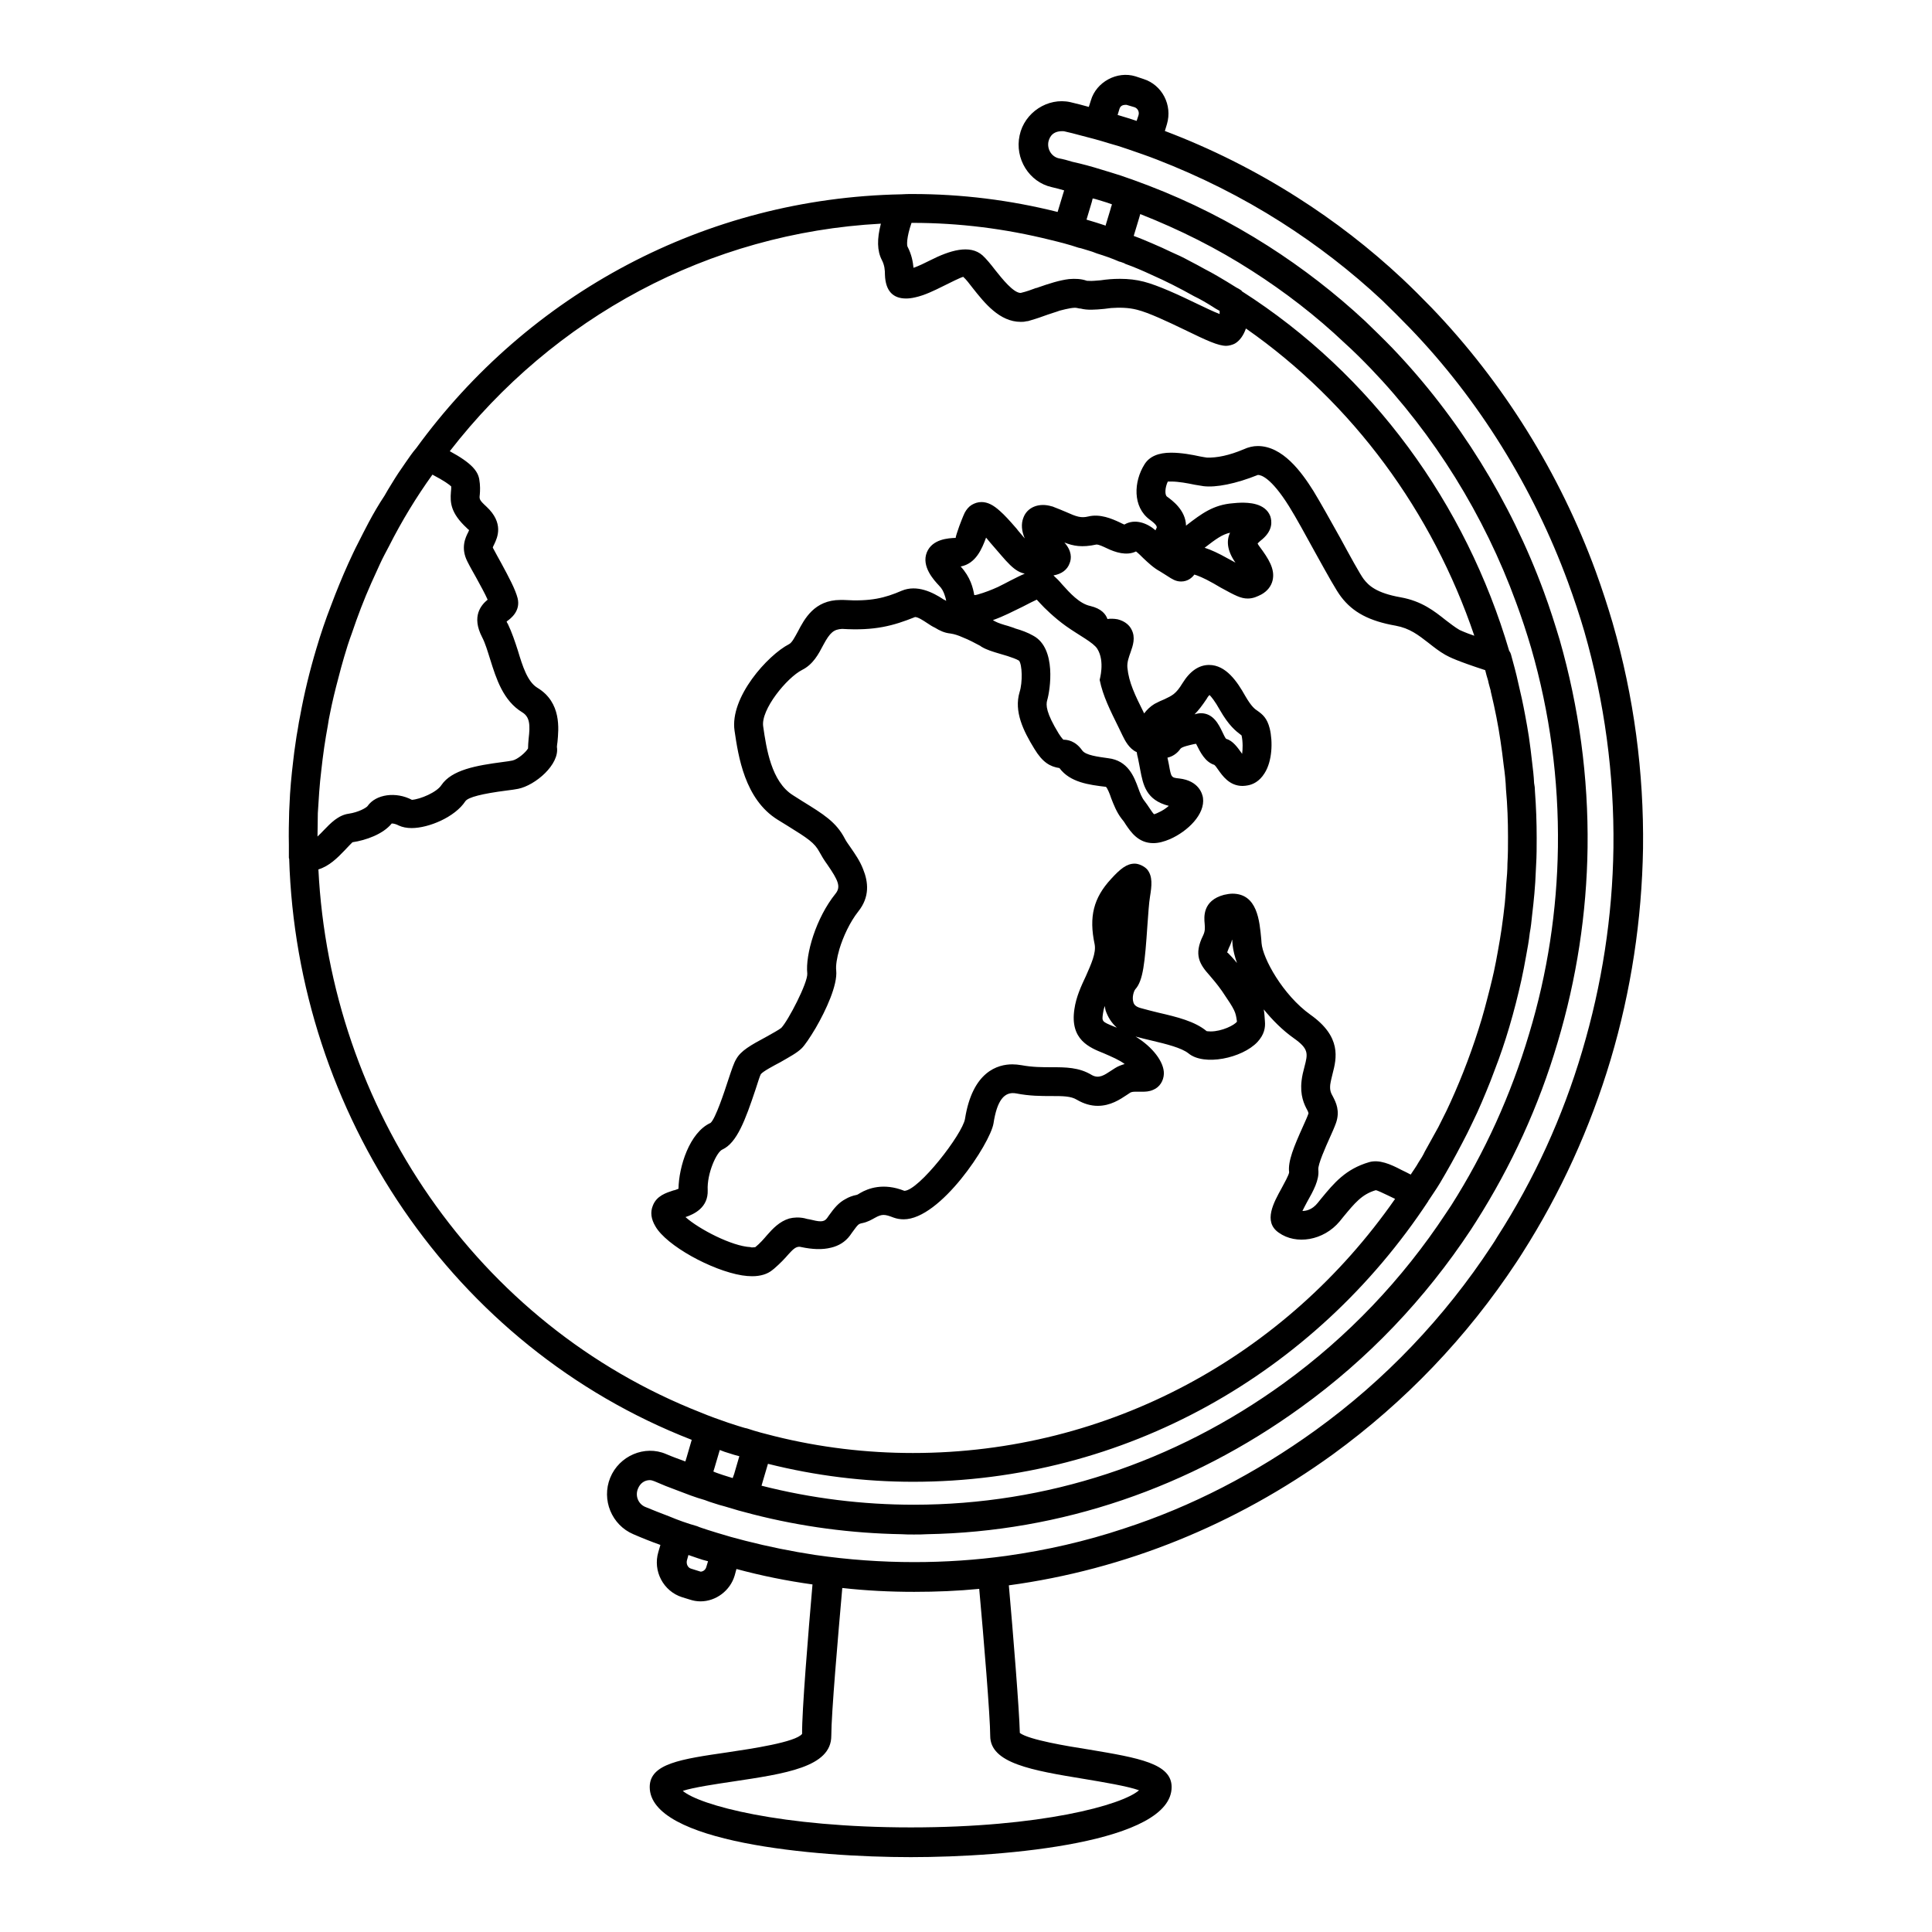 <?xml version="1.0" encoding="UTF-8"?>
<!-- The Best Svg Icon site in the world: iconSvg.co, Visit us! https://iconsvg.co -->
<svg fill="#000000" width="800px" height="800px" version="1.1" viewBox="144 144 512 512" xmlns="http://www.w3.org/2000/svg">
 <path d="m571.41 309.23c-1.34-4.566-2.832-9.133-4.488-13.699-9.523-26.055-24.562-50.223-43.531-69.98-2.598-2.676-5.195-5.273-7.793-7.715-8.582-8.031-17.949-15.273-27.867-21.57-11.02-7.008-22.75-12.91-35.031-17.555l0.551-1.812c1.496-5.039-1.258-10.391-6.219-11.965l-2.125-0.707c-4.879-1.496-10.391 1.496-11.809 6.375l-0.551 1.73c-1.652-0.473-3.227-0.867-4.879-1.258-5.984-1.34-12.203 2.754-13.461 8.816-1.34 6.141 2.519 12.359 8.5 13.699 1.102 0.234 2.203 0.551 3.305 0.867l-0.316 1.023-1.418 4.691c-12.609-3.164-25.512-4.754-38.414-4.754-0.992 0-1.992 0-2.984 0.078-51.965 0.992-98.793 26.324-128.57 67.266-1.07 1.227-1.914 2.527-2.832 3.824-1.301 1.836-2.527 3.676-3.676 5.59-0.684 1.07-1.301 2.141-1.914 3.211-1.527 2.297-2.906 4.668-4.211 7.117-0.922 1.762-1.836 3.519-2.754 5.359-0.922 1.762-1.762 3.598-2.606 5.434-0.844 1.836-1.605 3.676-2.371 5.512-0.762 1.914-1.527 3.746-2.219 5.66-1.457 3.746-2.754 7.574-3.906 11.477-1.762 5.887-3.211 11.863-4.281 17.75-0.227 1.148-0.457 2.297-0.613 3.449-0.227 1.301-0.457 2.527-0.613 3.824-0.227 1.527-0.457 3.141-0.613 4.668-0.227 1.992-0.457 3.906-0.613 5.816-0.078 0.992-0.148 1.992-0.227 2.984-0.078 1.527-0.148 3.062-0.227 4.59-0.078 2.906-0.148 5.894-0.078 8.801v3.445c0 0.078 0 0.227 0.078 0.309 2.062 67.312 43.113 129.27 106.68 153.99l-1.371 4.707-0.316 1.023c-1.73-0.629-3.465-1.258-5.117-1.969-5.668-2.441-12.438 0.473-14.801 6.297-2.363 5.824 0.395 12.516 6.141 14.957 2.363 1.023 4.723 1.969 7.164 2.832l-0.551 1.891c-1.496 5.039 1.34 10.391 6.297 11.965l2.047 0.629c0.945 0.316 1.891 0.473 2.832 0.473 4.094 0 7.871-2.832 9.055-6.848l0.473-1.73c6.691 1.812 13.383 3.148 20.152 4.094-1.102 12.676-2.832 33.691-2.754 39.598-1.652 2.203-13.383 3.938-19.68 4.879-12.438 1.812-20.703 2.992-20.703 9.211 0 14.641 43.453 18.578 69.195 18.578 25.664 0 69.117-3.938 69.117-18.578 0-6.219-8.66-7.715-21.805-9.918-6.062-0.945-15.98-2.598-18.422-4.41-0.156-6.297-1.812-26.688-2.914-39.125 30.699-4.172 59.984-15.98 85.883-34.715 19.129-13.934 35.504-31.016 48.648-50.934 0.551-0.867 1.102-1.652 1.574-2.441 10.078-15.824 17.949-33.062 23.379-51.246 5.434-18.262 8.266-37.078 8.582-55.969 0.25-20.156-2.426-40.23-8.016-59.594zm-130.75-136.34c0.234-0.789 0.789-1.102 1.652-1.102h0.234l2.125 0.629c0.867 0.316 1.34 1.258 1.023 2.203l-0.473 1.418c-0.789-0.234-1.652-0.551-2.441-0.789-0.867-0.234-1.73-0.551-2.598-0.789zm-55.094 30.172h0.309c12.242 0 24.488 1.527 36.504 4.519 2.527 0.613 4.977 1.227 7.422 2.062 0.844 0.148 1.605 0.457 2.449 0.684s1.684 0.535 2.449 0.844c1.992 0.613 3.977 1.301 5.887 2.141 0.457 0.078 0.922 0.309 1.379 0.457 0.078 0.078 0.148 0.078 0.227 0.148 2.371 0.844 4.668 1.836 6.965 2.906 3.824 1.684 7.574 3.598 11.25 5.66 1.762 0.844 3.441 1.836 5.125 2.906 0.535 0.387 1.148 0.684 1.684 0.992v0.844c-1.762-0.691-4.133-1.836-6.047-2.754-4.746-2.297-10.18-4.816-14.004-5.816-2.062-0.535-4.133-0.762-6.352-0.762h-0.078c-1.836 0-3.441 0.148-5.055 0.387-1.148 0.078-2.297 0.227-3.141 0.148-0.309 0-0.535 0-0.684-0.078-1.379-0.457-2.906-0.535-4.59-0.387-2.527 0.309-5.352 1.227-8.188 2.219-0.148 0.078-0.387 0.148-0.535 0.148-1.227 0.457-2.449 0.922-4.055 1.301-1.914 0-4.894-3.746-6.731-6.047-1.227-1.605-2.371-2.984-3.371-3.906-3.371-2.984-8.723-1.301-13.855 1.301-1.527 0.762-3.062 1.527-4.441 1.992-0.148-1.527-0.457-3.449-1.605-5.66-0.141-0.352-0.297-2.266 1.082-6.25zm48.977-0.07c-0.844-0.227-1.684-0.535-2.527-0.762-0.023-0.008-0.047-0.016-0.078-0.023l1.402-4.676 0.234-0.945c0.867 0.156 1.652 0.473 2.519 0.707 0.867 0.234 1.73 0.551 2.598 0.867l-0.316 0.945v0.078l-1.41 4.668c-0.016-0.008-0.031-0.016-0.055-0.016v-0.078c-0.758-0.23-1.602-0.535-2.367-0.766zm62.75 231.71c-0.613-1.07-0.922-1.762-0.762-3.289 0.148-0.992 0.387-1.914 0.613-2.832 1.07-4.133 2.449-9.793-5.887-15.688-7.273-5.203-12.625-14.926-12.934-18.98l-0.078-1.07c-0.457-4.746-0.992-12.012-7.652-12.012-0.691 0-1.457 0.148-2.219 0.309-5.738 1.527-5.281 5.969-5.125 7.652 0.078 1.148 0.148 1.914-0.387 3.062-2.606 5.203-0.922 7.731 1.762 10.715 0.844 0.992 1.914 2.219 3.211 4.055 3.598 5.281 3.598 5.512 3.977 8.109-0.613 0.922-3.977 2.606-6.965 2.606-0.691 0-0.992-0.078-1.07-0.078-3.141-2.606-7.809-3.746-12.777-4.894-1.527-0.387-3.141-0.762-4.746-1.227-1.379-0.387-1.762-0.992-1.914-1.605-0.387-1.301 0.148-2.906 0.535-3.371 2.07-2.297 2.527-6.965 3.211-17.066 0.227-2.984 0.387-5.738 0.684-7.504 0.457-2.832 0.762-5.352-0.762-7.195-0.762-0.844-2.219-1.527-3.289-1.527-2.141 0-3.824 1.379-6.273 4.055-4.668 5.055-5.894 10.02-4.359 17.293 0.457 2.297-0.922 5.281-2.297 8.414-1.301 2.754-2.606 5.59-3.062 8.801-1.227 8.109 3.984 10.18 7.809 11.707 0.922 0.387 1.914 0.844 3.062 1.379 0.922 0.457 1.762 0.922 2.449 1.457-0.762 0.227-1.684 0.535-2.527 1.07l-1.07 0.691c-1.762 1.148-3.211 2.219-5.125 1.148-3.371-2.062-6.965-2.062-10.715-2.062-2.449 0-4.977 0-7.879-0.535-0.844-0.148-1.684-0.227-2.449-0.227-3.824 0-10.555 1.836-12.547 14.461-0.684 4.055-12.242 18.98-16.066 19.059-5.59-2.219-9.645-0.613-11.637 0.535-0.387 0.227-0.844 0.535-0.992 0.535-1.148 0.227-2.141 0.613-2.906 1.07-1.914 0.992-3.062 2.449-4.441 4.359l-0.535 0.762c-0.844 1.148-2.062 0.922-4.59 0.309-0.457-0.078-0.922-0.148-1.379-0.309-1.527-0.309-2.832-0.227-4.055 0.078-2.527 0.762-4.359 2.676-5.894 4.441-0.844 0.992-1.836 2.141-3.062 3.133 0 0-0.227 0.078-0.844 0.078-0.148 0-0.309 0-0.457-0.078-4.894-0.227-13.617-4.746-17.215-7.957 2.297-0.762 6.047-2.527 5.887-7.117-0.227-4.441 2.371-10.18 3.906-10.793 3.824-1.762 6.047-7.731 8.801-15.996 0.613-1.836 1.07-3.441 1.379-3.977 0.613-0.762 3.519-2.297 5.125-3.141 2.371-1.379 4.441-2.449 5.738-3.746 0.762-0.762 2.141-2.754 3.676-5.352 2.754-4.746 5.816-11.398 5.434-15.23-0.148-1.227 0.148-3.289 0.844-5.66 0.992-3.289 2.754-7.117 4.977-9.949 3.141-3.906 2.676-7.879 1.301-11.25-0.844-2.219-2.219-4.133-3.211-5.59-0.613-0.922-1.227-1.684-1.605-2.449-2.297-4.441-5.66-6.504-11.25-9.949l-2.527-1.605c-5.738-3.598-7.039-12.398-7.879-18.215-0.691-4.441 6.273-12.934 10.328-14.996 2.906-1.457 4.359-4.211 5.59-6.582 1.836-3.441 2.832-4.133 4.977-4.281 8.723 0.535 13.617-0.844 19.355-3.141 0.762 0 2.062 0.844 3.211 1.605 0.684 0.457 1.379 0.922 2.07 1.227 1.227 0.762 2.527 1.379 4.055 1.527 1.07 0.148 2.219 0.535 3.211 0.992 1.762 0.684 3.441 1.605 4.746 2.297 0.148 0.148 0.309 0.227 0.457 0.309 1.148 0.691 2.832 1.227 4.668 1.762 0.684 0.227 1.379 0.387 2.062 0.613 1.148 0.387 2.297 0.762 3.062 1.227 0.844 0.992 0.992 5.738 0.148 8.344-1.527 5.125 0.992 10.258 3.906 14.996 2.219 3.676 4.211 4.746 6.66 5.125 2.832 3.824 7.879 4.441 12.32 4.977 0.387 0.309 1.07 1.992 1.379 2.984 0.684 1.762 1.457 3.746 2.754 5.434 0.457 0.535 0.844 1.07 1.148 1.605 1.301 1.914 3.289 4.894 7.273 4.894 1.379 0 2.832-0.387 4.441-1.07 4.668-2.062 9.336-6.582 8.723-10.941-0.148-0.992-1.07-4.519-6.273-5.125-2.141-0.227-2.141-0.227-2.754-3.676-0.148-0.613-0.227-1.227-0.387-1.836 1.379-0.309 2.606-1.148 3.449-2.371 0.387-0.535 2.598-0.992 3.598-1.227 0.227 0 0.387-0.078 0.535-0.078 0 0 0.078 0.078 0.078 0.148 0.992 1.992 2.297 4.668 4.746 5.434 0.227 0.148 0.684 0.762 0.992 1.227 1.148 1.605 2.984 4.359 6.504 4.359 0.309 0 1.148-0.078 1.379-0.148 1.301-0.227 3.062-0.992 4.441-3.211 2.07-3.211 2.219-8.414 1.379-11.863-0.684-2.754-1.914-3.746-3.211-4.668-0.691-0.457-1.605-1.07-3.289-3.984-2.141-3.824-5.125-8.188-9.566-8.188-2.676 0-5.055 1.605-7.039 4.816-1.762 2.906-2.754 3.289-4.816 4.281-0.762 0.309-1.605 0.684-2.598 1.219-1.148 0.691-2.07 1.605-2.754 2.527-2.449-4.894-4.055-8.188-4.441-12.09-0.148-1.457 0.387-2.832 0.844-4.133 0.613-1.762 1.379-3.906 0.227-6.047-0.457-0.922-1.527-2.141-3.676-2.676-0.309-0.078-1.148-0.148-1.457-0.148-0.457 0-0.844 0-1.227 0.078-0.457-1.301-1.605-2.754-4.519-3.449-2.906-0.613-5.434-3.441-7.504-5.738-0.762-0.922-1.527-1.684-2.141-2.219-0.078-0.078-0.078-0.148-0.148-0.148 2.219-0.387 3.676-1.527 4.281-3.211 0.535-1.301 0.613-3.289-1.379-5.512 2.371 0.922 4.59 1.379 8.492 0.535 0.691 0 1.762 0.535 2.754 0.992 2.219 1.07 5.203 2.062 7.731 0.844 0.613 0.457 1.379 1.227 1.914 1.762 1.301 1.227 2.754 2.606 4.441 3.519 0.922 0.535 1.527 0.992 2.07 1.301 1.07 0.684 2.062 1.379 3.519 1.379 1.762 0 2.906-0.992 3.519-1.836 0.762 0.227 2.297 0.762 5.125 2.371l1.836 1.07c3.906 2.141 5.352 2.906 7.195 2.906 1.457 0 2.527-0.535 3.598-1.07 1.527-0.844 2.606-2.141 2.984-3.746 0.691-2.984-1.07-5.738-3.519-9.027-0.227-0.309-0.387-0.535-0.457-0.762 0.387-0.387 0.992-0.922 1.301-1.148 2.832-2.449 2.449-4.816 2.07-6.047-1.379-3.598-5.969-3.598-7.652-3.598-0.691 0-1.457 0.078-2.219 0.148-5.203 0.387-8.344 2.754-12.32 5.816l-0.148 0.148c-0.078-4.133-3.676-6.731-5.055-7.731-0.613-0.457-0.535-2.371 0.227-3.984h0.922c1.914 0 4.359 0.457 6.195 0.844 0.992 0.148 1.836 0.309 2.371 0.387 3.289 0.387 8.492-0.613 14.391-2.984 0.762 0 3.441 0.613 8.266 8.344 1.914 3.062 4.441 7.731 6.887 12.172 3.441 6.195 5.59 10.102 6.887 11.785 3.133 4.133 7.504 6.43 14.461 7.652 3.746 0.691 5.969 2.449 8.652 4.519 1.457 1.148 2.906 2.297 4.519 3.211 1.07 0.613 3.289 1.684 10.562 4.055 0.227 0.922 0.457 1.836 0.762 2.754 0.148 0.844 0.457 1.762 0.691 2.676 0 0.227 0.078 0.457 0.148 0.762 0.992 4.133 1.836 8.344 2.449 12.547 0.309 2.141 0.613 4.281 0.844 6.43 0.309 2.141 0.535 4.281 0.613 6.43 0.387 4.211 0.535 8.414 0.535 12.625 0 2.297 0 4.668-0.148 7.039 0 1.762-0.148 3.519-0.309 5.281-0.078 1.684-0.227 3.441-0.387 5.203-0.227 2.219-0.535 4.519-0.844 6.731-0.309 1.992-0.613 3.984-0.992 5.969-0.309 1.836-0.691 3.676-1.07 5.512-0.148 0.535-0.227 1.07-0.387 1.684-0.387 1.684-0.844 3.441-1.301 5.203-0.457 1.836-0.992 3.746-1.527 5.59-2.297 7.652-5.055 14.996-8.266 22.043-0.691 1.527-1.379 2.984-2.141 4.441-0.684 1.457-1.457 2.906-2.297 4.359-0.762 1.457-1.605 2.832-2.371 4.281-0.457 0.992-1.07 1.992-1.684 2.906-0.309 0.535-0.613 1.07-0.992 1.605-0.387 0.535-0.691 1.07-1.07 1.605-0.762-0.387-1.605-0.844-2.449-1.227-2.906-1.527-5.894-2.832-8.574-2.062-6.273 1.836-9.336 5.59-12.625 9.566l-0.992 1.227c-1.527 1.914-3.211 2.141-4.055 2.141 0.387-0.762 0.844-1.684 1.227-2.371 1.684-2.984 3.289-5.894 2.984-8.574-0.148-1.379 1.992-6.125 2.984-8.344 0.691-1.527 1.301-2.906 1.684-3.977 1.172-3.273-0.051-5.574-0.742-6.949zm-25.48-35.504c-0.535-0.684-1.07-1.227-1.457-1.684-0.457-0.457-0.992-1.07-1.07-1.07h-0.078s0.078-0.309 0.457-1.227c0.387-0.762 0.684-1.527 0.844-2.219 0.078 0.148 0.078 0.387 0.078 0.535l0.078 0.992c0.156 1.383 0.531 2.91 1.148 4.672zm-31.836 17.137c-0.227-0.078-0.387-0.148-0.613-0.227-3.371-1.379-3.371-1.379-3.062-3.519 0.078-0.613 0.227-1.301 0.457-1.992l0.227 1.148c0.621 1.836 1.613 3.371 2.992 4.59zm0.457-79.586 1.07 2.219c0.613 1.227 1.684 3.441 3.746 4.359 0.078 0.535 0.148 0.992 0.309 1.527 0.227 1.148 0.457 2.219 0.613 3.141 0.762 3.977 1.527 8.039 7.574 9.566-0.691 0.613-1.684 1.301-2.754 1.762-0.762 0.387-1.148 0.457-1.148 0.457-0.309-0.227-0.762-0.992-1.148-1.527-0.457-0.691-0.922-1.379-1.457-2.07-0.613-0.762-1.148-2.062-1.605-3.371-1.07-2.906-2.676-7.266-7.957-7.879-2.676-0.387-5.969-0.762-6.887-2.07-1.836-2.606-3.984-2.832-4.977-2.832 0 0-0.387-0.309-1.227-1.605-3.371-5.512-3.449-7.574-3.062-8.879 0.762-2.606 2.527-13.699-3.676-17.066-1.457-0.844-3.141-1.457-4.746-1.914-0.691-0.309-1.379-0.457-1.992-0.691-1.148-0.309-2.606-0.762-3.449-1.227-0.148-0.078-0.387-0.227-0.535-0.309 2.832-0.992 5.434-2.371 7.652-3.441 0.148-0.078 0.309-0.148 0.457-0.227 1.148-0.613 2.676-1.379 3.519-1.762 0.309 0.309 0.613 0.684 0.992 1.07 0.859 0.969 3.723 3.793 6.793 5.969 3.481 2.465 7.211 4.32 8.25 5.977 2.141 3.41 0.559 8.336 0.637 8.258 0.875 4.301 2.789 8.055 5.008 12.566zm-28.695-38.871c-1.07 0.535-2.141 1.148-3.289 1.684-1.684 0.762-3.449 1.457-5.352 1.992-0.309 0.078-0.535 0.148-0.762 0.148h-0.148c-0.309-1.836-0.992-4.746-3.598-7.574 4.055-0.762 5.66-4.746 6.731-7.652 0.387 0.457 0.762 0.922 1.148 1.379 0.535 0.613 1.07 1.227 1.457 1.684 0.992 1.148 1.836 2.141 2.598 2.984 1.605 1.762 2.906 2.832 4.281 3.289 0.227 0.078 0.457 0.148 0.762 0.227-1.148 0.461-2.449 1.156-3.828 1.84zm48.824 35.434c1.07-1.07 2.062-2.371 3.289-4.211 0.227-0.457 0.457-0.691 0.684-0.922 0.457 0.457 1.379 1.527 2.754 3.984 2.371 4.133 4.133 5.512 5.738 6.731 0.387 1.684 0.309 3.746 0.148 4.894-0.078-0.078-0.078-0.148-0.148-0.227-0.992-1.379-2.297-3.289-4.055-3.746-0.309-0.227-0.762-1.301-1.07-1.914-0.922-1.914-2.371-4.894-5.66-4.894-0.461-0.004-1.223 0.145-1.68 0.305zm10.863-40.18c-0.078-0.078-0.148-0.078-0.227-0.148l-1.836-0.992c-2.449-1.379-4.441-2.297-6.125-2.832 3.062-2.371 4.668-3.519 6.731-3.984-0.914 1.988-0.914 4.594 1.457 7.957zm51.121 169.12v-0.078c0-0.078 0.078-0.078 0.078-0.078l1.379-2.07c1.148-1.684 2.141-3.371 3.133-5.125 1.992-3.441 3.906-7.039 5.738-10.637 0.844-1.762 1.762-3.598 2.606-5.434 0.844-1.836 1.605-3.676 2.371-5.512 0.762-1.836 1.527-3.746 2.219-5.66 1.457-3.746 2.754-7.574 3.906-11.477 1.227-4.133 2.297-8.344 3.211-12.477 0.457-2.062 0.844-4.133 1.227-6.273 0.387-2.07 0.762-4.133 0.992-6.195 0.309-1.605 0.457-3.141 0.613-4.668 0.227-1.992 0.457-3.906 0.613-5.816l0.227-2.984c0.078-1.527 0.148-3.062 0.227-4.59 0.148-2.371 0.148-4.746 0.148-7.117 0-4.133-0.148-8.266-0.457-12.32 0-0.762-0.078-1.527-0.227-2.219-0.078-1.836-0.309-3.746-0.535-5.59-0.227-2.219-0.535-4.441-0.844-6.66-0.309-1.914-0.613-3.824-0.992-5.738-0.535-2.906-1.148-5.738-1.836-8.574-0.535-2.527-1.227-4.977-1.914-7.504-0.078-0.309-0.227-0.613-0.387-0.844 0-0.078-0.078-0.078-0.078-0.078-11.477-39.031-36.352-73.312-70.863-95.348 0-0.078-0.078-0.148-0.148-0.227-0.457-0.309-0.844-0.535-1.301-0.762-1.684-1.07-3.371-2.07-5.055-3.062-1.07-0.613-2.141-1.227-3.211-1.762-1.457-0.844-2.832-1.527-4.281-2.297-1.527-0.844-3.141-1.605-4.746-2.297-1.605-0.762-3.211-1.527-4.894-2.219-1.605-0.691-3.211-1.379-4.894-1.992-0.023-0.023-0.086-0.031-0.125-0.047l1.418-4.684 0.316-1.102c10.391 4.094 20.309 9.055 29.598 15.035 8.738 5.59 17.004 11.965 24.562 19.129 2.363 2.125 4.644 4.41 6.926 6.769 16.766 17.477 30.07 38.887 38.496 61.953 1.496 4.016 2.832 8.109 4.016 12.121 4.961 17.16 7.32 34.875 7.086 52.742-0.234 16.766-2.754 33.379-7.637 49.516-4.801 16.137-11.73 31.41-20.625 45.422l-1.418 2.125c-11.57 17.555-26.055 32.746-42.98 45.027-29.125 21.098-62.977 32.195-98.008 32.195-13.539 0-27.078-1.652-40.383-5.039l0.316-1.102 1.387-4.699c12.617 3.164 25.527 4.762 38.445 4.762 56.078 0.02 106.43-28.68 136.59-74.441zm-294.32-102.77c0.227-3.746 0.457-7.574 0.922-11.328 0.227-1.992 0.457-3.984 0.762-6.047 0.309-1.992 0.613-3.984 0.992-5.969 0.148-0.992 0.309-1.992 0.535-2.984 0.613-3.141 1.379-6.273 2.219-9.414 0.457-1.836 0.992-3.746 1.527-5.59 0.613-2.141 1.301-4.281 2.07-6.352 1.527-4.519 3.211-8.949 5.125-13.242 0.762-1.684 1.527-3.371 2.297-5.055 0.77-1.684 1.605-3.211 2.449-4.816 3.371-6.66 7.195-12.934 11.477-18.902 3.211 1.684 4.519 2.676 4.977 3.133 0 0.457 0 0.922-0.078 1.457-0.227 2.832-0.078 5.59 4.211 9.566 0.309 0.309 0.457 0.457 0.613 0.535-0.078 0.148-0.148 0.309-0.227 0.535-0.762 1.457-2.07 4.211-0.227 7.809 0.684 1.379 1.527 2.832 2.297 4.211 1.07 1.992 2.371 4.281 3.062 5.894-1.684 1.379-4.359 4.359-1.457 9.949 0.844 1.605 1.457 3.746 2.141 5.894 1.605 5.125 3.441 10.941 8.492 14.004 1.992 1.227 2.141 3.289 1.684 7.039-0.078 0.922-0.148 1.762-0.148 2.527-0.613 1.07-2.754 2.906-4.133 3.211-0.613 0.148-1.457 0.227-2.527 0.387-7.039 0.922-13.547 2.062-16.305 6.125-1.227 1.914-5.59 3.746-7.809 3.906-4.211-2.219-9.566-1.527-11.785 1.684-0.387 0.457-2.371 1.605-4.977 1.992-2.754 0.387-4.746 2.449-6.66 4.441-0.387 0.457-0.992 0.992-1.605 1.605 0.016-2.082 0.086-4.144 0.086-6.207zm0.156 14.918c2.832-0.844 5.055-3.062 6.887-4.977 0.762-0.844 1.992-2.07 2.141-2.219 3.598-0.535 8.109-2.141 10.406-4.977 0.535 0 1.301 0.227 1.836 0.535 0.992 0.457 2.141 0.684 3.441 0.684 4.519 0 11.477-2.906 14.234-7.117 0.762-1.07 4.441-1.992 10.941-2.832 1.227-0.148 2.371-0.309 3.062-0.457 4.519-0.922 11.02-6.43 10.258-11.098 0-0.309 0.078-0.762 0.148-1.301 0.309-3.371 1.148-10.484-5.352-14.391-2.606-1.605-3.906-5.738-5.125-9.793-0.762-2.371-1.605-4.894-2.676-7.117-0.148-0.227-0.309-0.457-0.309-0.684 0 0 0.078 0 0.148-0.078 0.844-0.613 3.598-2.606 2.754-6.047-0.613-2.371-2.297-5.512-4.281-9.188-0.762-1.379-1.527-2.754-2.297-4.211 0-0.148 0.227-0.613 0.387-0.922 0.844-1.762 2.606-5.59-2.07-9.949-1.914-1.762-1.914-1.992-1.762-3.211 0.078-0.992 0.148-2.371-0.148-4.055-0.387-2.141-1.992-4.281-7.809-7.422 27.473-35.434 68.566-57.852 114.25-60.301-1.066 4.074-0.996 7.207 0.23 9.582 0.762 1.457 0.844 2.754 0.844 3.977 0.148 4.211 2.07 6.273 5.59 6.273 0.684 0 1.457-0.078 2.449-0.309 2.449-0.535 4.977-1.762 7.422-2.984 1.992-0.992 4.441-2.219 5.281-2.449 0.762 0.684 1.605 1.762 2.527 2.984 3.141 3.977 7.117 8.949 12.707 8.949 0.457 0 0.922 0 1.457-0.148 0.309 0 0.691-0.078 1.07-0.227 1.605-0.457 3.141-0.992 4.59-1.527 1.07-0.387 2.219-0.691 3.211-1.07 2.07-0.535 3.824-0.922 4.668-0.691 0.309 0.078 0.613 0.148 0.922 0.148 1.762 0.457 3.746 0.309 6.195 0.078 0.535-0.078 1.148-0.148 1.836-0.227 2.141-0.148 4.59-0.148 6.887 0.457 3.062 0.762 8.109 3.141 12.547 5.281 5.969 2.906 8.949 4.281 11.098 4.281 0.691 0 1.762-0.309 2.297-0.613 1.301-0.762 2.297-2.219 2.906-3.984 28.395 19.82 49.438 48.672 60.527 81.422-2.527-0.844-3.519-1.379-3.906-1.527-1.301-0.762-2.449-1.684-3.676-2.606-2.984-2.371-6.352-5.055-11.934-6.047-6.504-1.148-8.492-3.141-9.793-4.816-0.992-1.301-3.746-6.352-6.195-10.863-2.527-4.519-5.203-9.336-7.117-12.477-3.211-5.125-8.188-11.934-14.77-11.934-1.227 0-2.527 0.309-3.676 0.844-3.977 1.684-7.195 2.297-9.793 2.219-0.457-0.078-1.07-0.148-1.836-0.309-2.07-0.457-4.977-0.992-7.652-0.992-3.371 0-5.738 0.992-7.039 3.062-2.906 4.59-3.211 11.328 1.379 14.688 1.684 1.227 1.914 1.762 1.836 2.141-0.148 0.227-0.227 0.457-0.309 0.684-2.297-1.992-5.512-3.141-8.266-1.527-0.387-0.148-0.844-0.387-1.301-0.613-1.992-0.922-5.125-2.297-8.266-1.527-1.914 0.457-3.062 0.078-5.969-1.227-0.922-0.387-1.992-0.844-3.211-1.301-0.148-0.078-0.309-0.148-0.457-0.148-3.441-1.07-6.582 0.227-7.574 3.062-0.613 1.605-0.457 3.449 0.387 5.434-0.613-0.691-1.227-1.457-1.762-2.07-0.227-0.309-0.457-0.613-0.684-0.844-1.527-1.762-2.906-3.289-4.133-4.359-1.684-1.527-3.211-2.371-4.894-2.371-0.992 0-1.836 0.309-2.606 0.762-0.762 0.457-1.379 1.227-1.836 2.07-0.535 1.148-0.992 2.371-1.457 3.598-0.387 1.148-0.992 2.832-0.922 3.062-1.992 0.078-6.195 0.309-7.652 3.824-1.527 3.746 1.914 7.422 3.211 8.801 0.844 0.844 1.227 1.684 1.527 2.606 0.148 0.457 0.309 0.922 0.387 1.457-0.309-0.148-0.457-0.309-0.762-0.387 0-0.078-0.078-0.078-0.078-0.078-2.676-1.762-6.887-3.906-10.941-2.219-4.441 1.914-8.188 2.906-15.461 2.449h-0.762c-6.965 0-9.566 5.055-11.328 8.414-0.762 1.379-1.527 2.906-2.297 3.289-5.66 2.906-15.77 14.082-14.461 22.953 0.992 6.731 2.676 18.137 11.398 23.57l2.606 1.605c5.434 3.371 7.195 4.519 8.492 6.965 0.535 0.992 1.227 2.141 2.062 3.289 2.906 4.211 3.676 5.894 2.219 7.731-5.203 6.43-8.039 16.145-7.504 21.199 0.148 2.449-5.055 12.469-6.887 14.391-0.535 0.457-2.606 1.605-3.984 2.371-4.133 2.219-6.731 3.676-7.957 5.894-0.613 0.992-1.148 2.606-2.141 5.59-0.992 3.062-3.371 10.258-4.668 11.328-5.59 2.527-8.414 11.637-8.492 17.445-0.387 0.148-0.922 0.387-1.379 0.457-1.836 0.613-4.441 1.379-5.434 4.055-0.691 1.684-0.457 3.519 0.684 5.434 2.906 5.125 14.926 11.707 22.953 13.012 0.992 0.148 1.836 0.227 2.676 0.227 2.219 0 4.055-0.535 5.434-1.684 0.148-0.078 0.227-0.227 0.387-0.309 1.605-1.379 2.832-2.676 3.824-3.824 0.992-1.07 1.836-2.062 2.984-1.992 0.148 0 0.227 0.078 0.387 0.078 2.906 0.613 5.59 0.762 7.957 0.148 1.914-0.457 3.676-1.457 4.977-3.211l0.535-0.762c1.684-2.297 1.684-2.297 2.754-2.527 1.457-0.309 2.449-0.922 3.289-1.379 1.914-1.07 2.598-0.992 4.977-0.078 0.844 0.309 1.762 0.457 2.676 0.457 9.723 0 22.883-20.051 23.797-25.402 0.922-6.047 2.832-8.574 6.047-7.957 3.519 0.691 6.582 0.691 9.258 0.691 3.062 0 5.203 0 6.809 0.992 1.836 1.07 3.676 1.605 5.512 1.605 3.371 0 5.894-1.684 7.731-2.906l0.922-0.613c0.309-0.148 0.691-0.227 1.301-0.227h1.836c0.762 0 1.836 0 2.984-0.535 1.605-0.684 2.676-2.297 2.754-4.211 0.078-3.133-2.984-7.117-7.504-9.871 1.457 0.387 2.906 0.762 4.281 1.07 3.906 0.922 7.879 1.914 9.723 3.371 4.133 3.441 14.234 1.301 18.285-2.984 1.836-1.992 2.141-3.824 1.992-5.512-0.078-1.227-0.148-2.219-0.309-3.141 2.297 2.832 4.977 5.512 7.879 7.574 4.133 2.906 3.824 4.133 2.906 7.652-0.309 1.148-0.613 2.371-0.762 3.676-0.457 3.906 0.691 6.273 1.527 7.809 0.148 0.227 0.309 0.684 0.309 0.844-0.309 0.922-0.844 2.062-1.457 3.441-2.371 5.281-4.055 9.258-3.676 12.172-0.078 0.762-1.301 2.906-1.992 4.211-2.062 3.746-4.977 8.879-0.762 11.785 4.59 3.289 11.863 2.141 16.145-2.984l0.992-1.227c2.984-3.598 4.894-5.969 8.574-7.039 0.535 0.078 2.062 0.844 3.211 1.379 0.613 0.309 1.227 0.613 1.914 0.922-29 41.629-75.84 67.344-127.79 67.344-12.32 0-24.57-1.457-36.582-4.441-2.449-0.613-4.894-1.227-7.344-2.062-0.844-0.148-1.605-0.457-2.449-0.691-0.844-0.309-1.762-0.535-2.606-0.844-2.449-0.844-4.816-1.684-7.195-2.676-59.512-23.34-98.234-80.895-101.37-143.95zm111.55 155.51-1.367 4.691-0.395 1.102c-0.867-0.234-1.652-0.551-2.519-0.789-0.867-0.316-1.73-0.551-2.598-0.945l0.316-1.023 1.379-4.684c0.031 0.008 0.055 0.023 0.086 0.031 0.762 0.309 1.605 0.613 2.449 0.844 0.844 0.309 1.762 0.535 2.606 0.762 0.012 0.004 0.027 0.012 0.043 0.012zm-8.77 29.41c-0.234 0.789-0.945 1.18-1.496 1.18l-2.519-0.789c-0.867-0.234-1.34-1.258-1.102-2.203l0.395-1.418c0.867 0.316 1.652 0.551 2.519 0.867s1.73 0.551 2.676 0.789zm100.21 56.129c4.723 0.789 11.414 1.891 14.484 2.992-4.488 3.938-26.055 9.84-60.457 9.84-34.48 0-56.047-5.902-60.457-9.684 2.914-0.945 8.895-1.812 13.066-2.441 14.168-2.125 26.293-3.856 26.293-12.121 0-5.902 1.812-26.688 2.914-39.203 6.297 0.707 12.676 1.023 19.051 1.023 5.824 0 11.57-0.234 17.238-0.789 1.18 12.91 2.914 33.93 2.914 38.965 0 7.246 11.02 9.133 24.953 11.418zm131.94-192.95c-5.195 17.555-12.754 34.086-22.516 49.277-0.473 0.789-0.945 1.574-1.496 2.363-12.516 19.051-28.262 35.582-46.68 48.887-15.824 11.414-32.828 20.23-50.773 26.055-10.156 3.387-20.547 5.746-31.172 7.242-8.031 1.102-16.215 1.652-24.402 1.652-8.738 0-17.477-0.629-26.215-1.891-6.219-0.945-12.438-2.203-18.578-3.777-2.519-0.629-5.039-1.34-7.559-2.125-0.867-0.234-1.652-0.551-2.519-0.789-0.867-0.316-1.812-0.551-2.676-0.945-2.519-0.707-4.961-1.574-7.398-2.598-2.125-0.789-4.25-1.652-6.375-2.519-1.812-0.789-2.676-2.914-1.891-4.801 0.551-1.418 1.73-2.281 3.148-2.281 0.395 0 0.867 0.156 1.258 0.316 1.969 0.867 3.938 1.652 5.902 2.363 2.441 0.945 4.879 1.891 7.398 2.598 0.867 0.316 1.652 0.629 2.519 0.867 0.867 0.316 1.812 0.551 2.676 0.789 2.519 0.789 5.039 1.496 7.559 2.125 12.91 3.305 26.137 5.039 39.359 5.273 1.102 0.078 2.203 0.078 3.305 0.078 1.18 0 2.281 0 3.465-0.078 35.426-0.629 69.668-12.281 99.109-33.613 17.789-12.832 32.906-28.734 45.027-47.074l1.418-2.203c9.289-14.641 16.609-30.543 21.57-47.391 5.039-16.848 7.715-34.242 7.949-51.719 0.234-18.656-2.281-37.156-7.398-55.027-1.258-4.172-2.598-8.422-4.172-12.676-8.816-24.008-22.672-46.367-40.148-64.629-2.441-2.519-4.879-4.879-7.242-7.164-7.949-7.398-16.609-14.09-25.742-19.918-9.996-6.375-20.547-11.73-31.645-15.98-2.441-0.945-4.879-1.812-7.398-2.676-0.867-0.234-1.652-0.551-2.519-0.789-0.867-0.234-1.73-0.551-2.598-0.789-2.519-0.789-5.117-1.496-7.637-2.047-1.258-0.395-2.441-0.707-3.699-0.945-1.891-0.473-3.07-2.441-2.676-4.41 0.395-1.652 1.496-2.914 4.094-2.754 1.496 0.316 2.914 0.707 4.41 1.102 2.519 0.629 5.117 1.34 7.637 2.125 0.789 0.234 1.652 0.473 2.441 0.707 0.867 0.316 1.73 0.551 2.598 0.867 2.519 0.867 5.039 1.73 7.477 2.676 11.57 4.488 22.594 9.996 32.984 16.609 9.523 6.062 18.5 12.988 26.766 20.703 2.441 2.363 4.961 4.879 7.477 7.477 18.184 18.895 32.59 42.195 41.801 67.227 1.574 4.328 3.07 8.738 4.328 13.066 5.352 18.656 7.949 37.941 7.715 57.309-0.238 18.273-3.07 36.379-8.266 53.855z"/>
</svg>